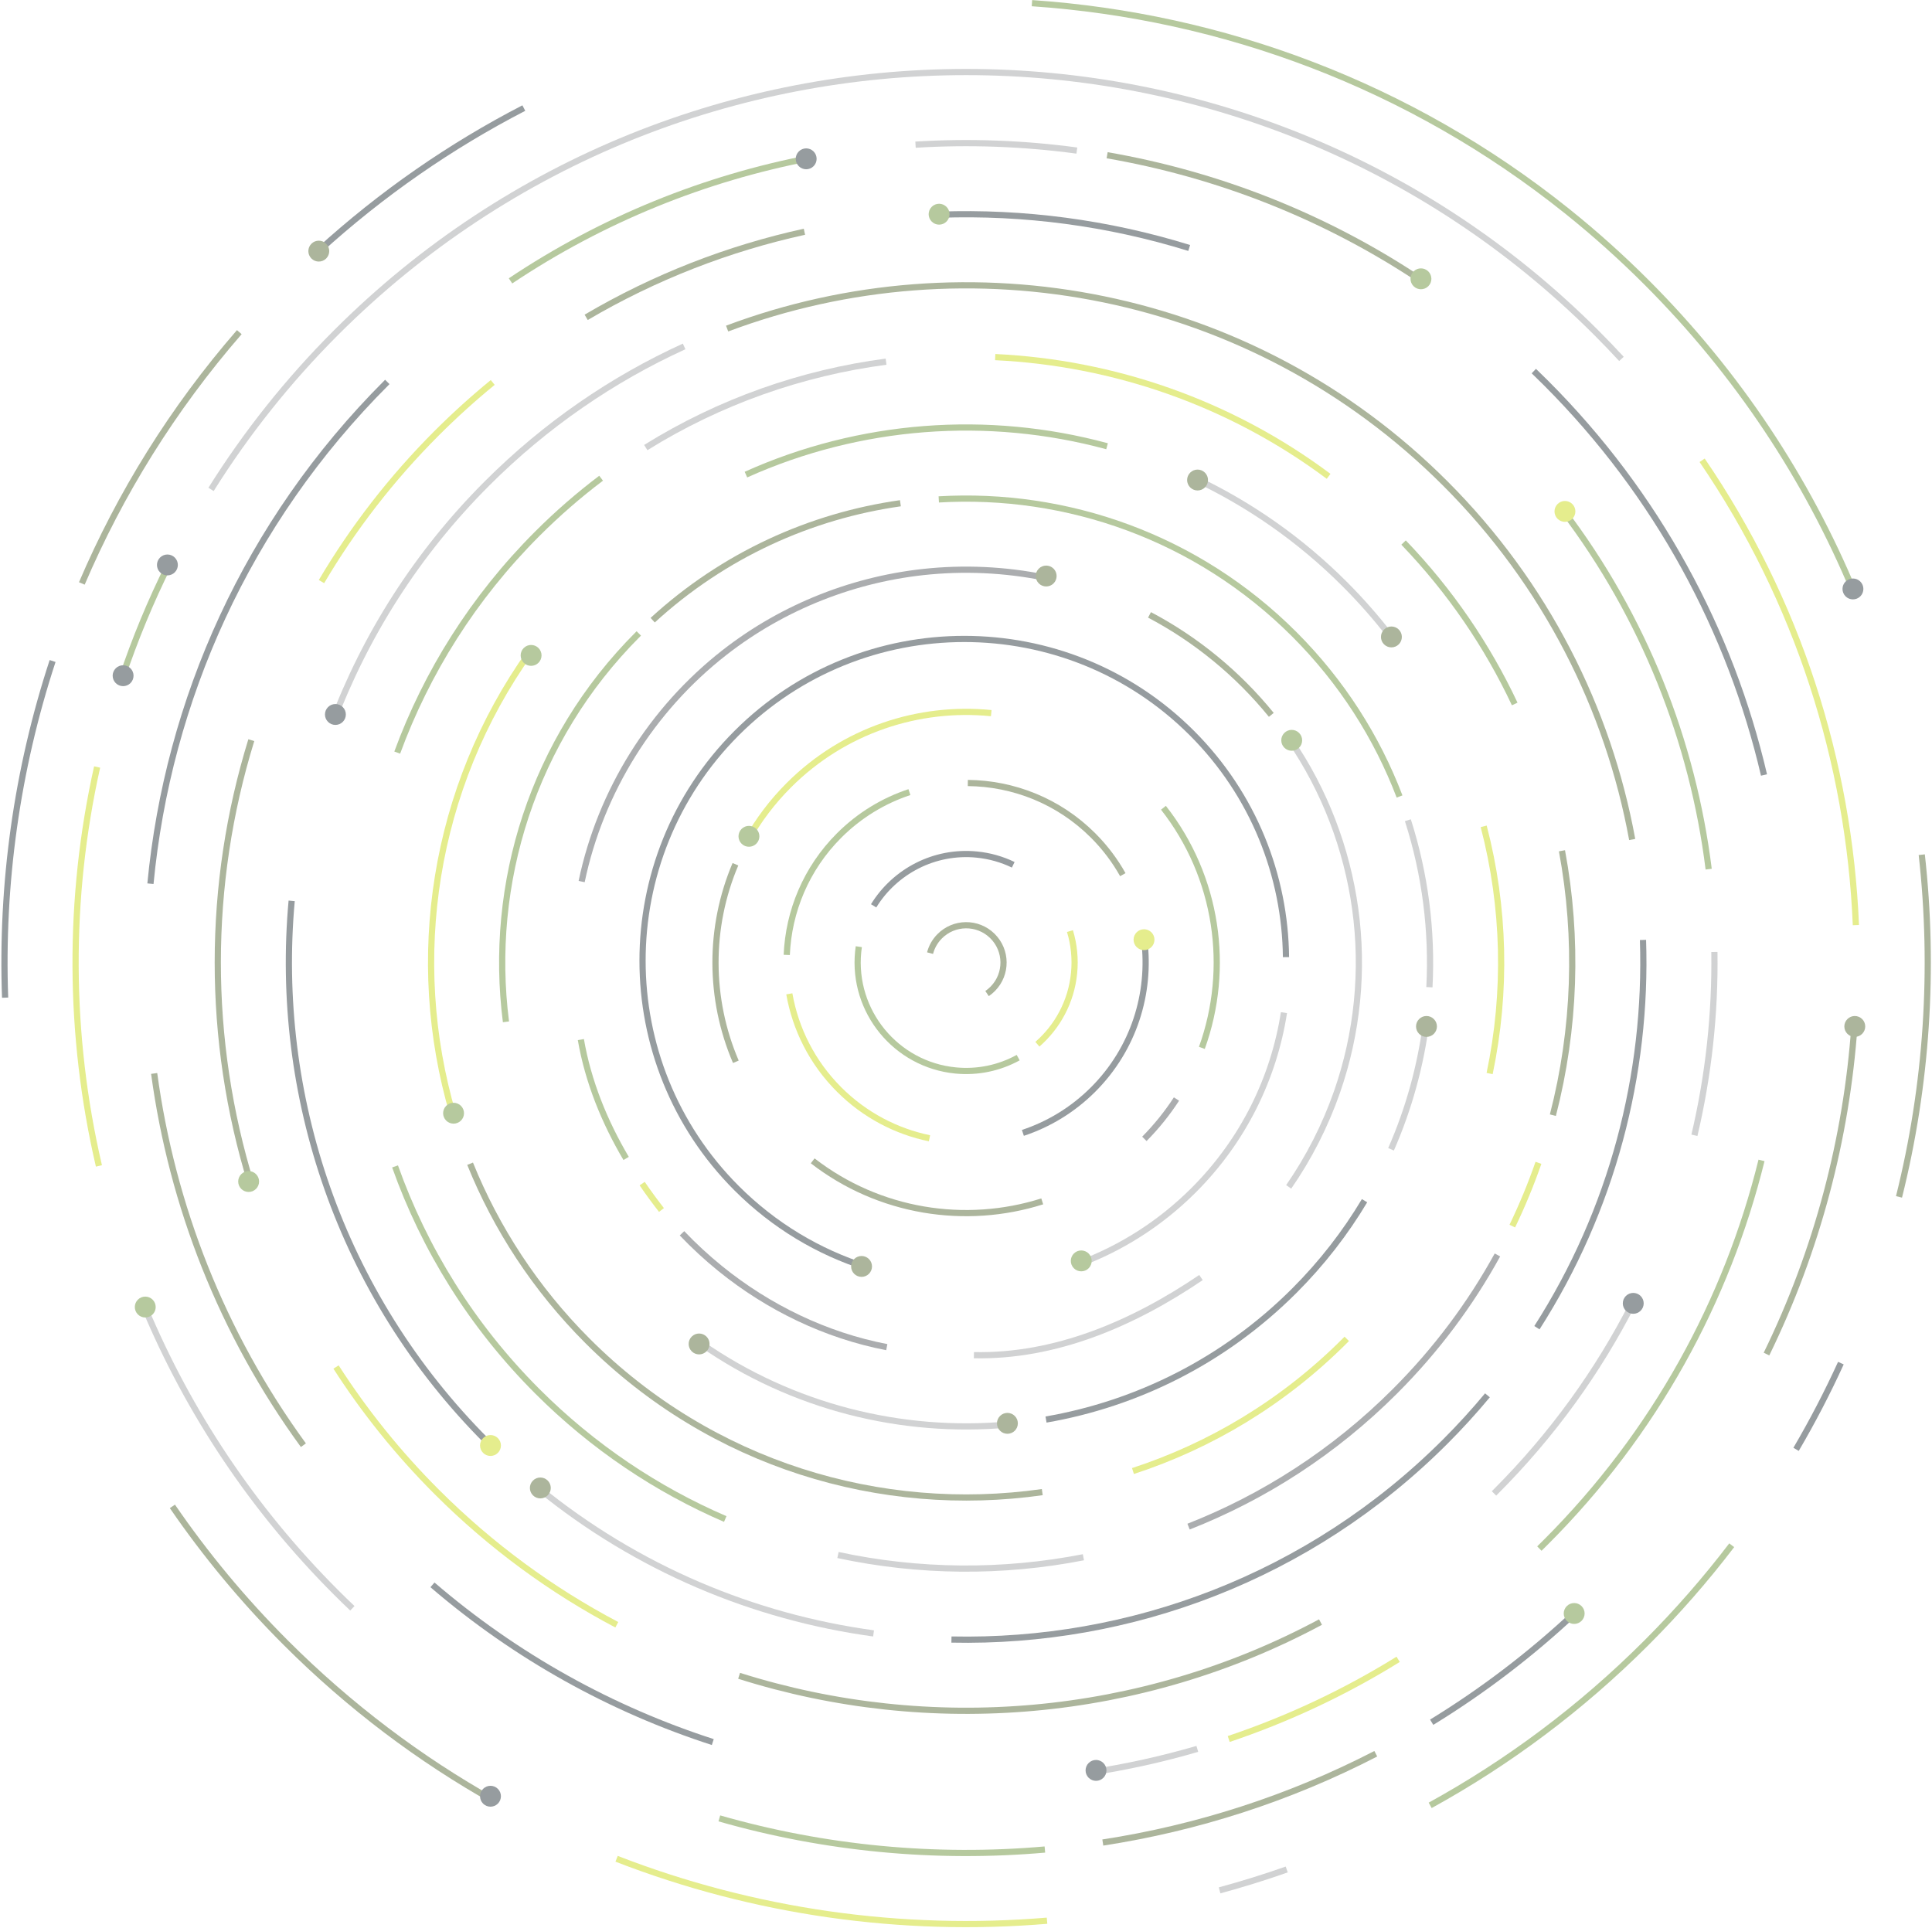 <?xml version="1.0" encoding="UTF-8"?>
<svg width="1089px" height="1087px" viewBox="0 0 1089 1087" version="1.1" xmlns="http://www.w3.org/2000/svg" xmlns:xlink="http://www.w3.org/1999/xlink">
    <title>orbitals</title>
    <g id="Page-1" stroke="none" stroke-width="1" fill="none" fill-rule="evenodd" opacity="0.447">
        <g id="Our-Team" transform="translate(-147, -104)">
            <g id="Group" transform="translate(144.766, 102.709)">
                <g id="orbitals" transform="translate(545.243, 542.3) rotate(-135) translate(-545.243, -542.3) ">
                    <g id="Group-239" transform="translate(0, -0.736)">
                        <path d="M912.054,145.992 C958.952,189.61 998.139,241.415 1027.316,299.106" id="Stroke-1" stroke="#152128" stroke-width="3.49"></path>
                        <path d="M1046.584,341.684 C1067.037,392.653 1079.967,447.422 1083.989,504.608" id="Stroke-3" stroke="#455A21" stroke-width="3.49"></path>
                        <path d="M1084.74,568.615 C1082.496,616.741 1073.947,663.248 1059.905,707.326" id="Stroke-5" stroke="#152128" stroke-width="3.49"></path>
                        <path d="M899.197,951.663 C818.117,1022.423 715.864,1069.502 603.331,1082.005 L602.261,1082.123 C582.807,1084.247 563.046,1085.336 543.035,1085.336 C470.122,1085.336 400.524,1070.872 336.959,1044.661" id="Stroke-7" stroke="#5C8727" stroke-width="3.49"></path>
                        <path d="M205.122,966.901 C154.52,926.478 111.286,877.199 77.793,821.434" id="Stroke-9" stroke="#455A21" stroke-width="3.49"></path>
                        <path d="M34.694,732.002 C28.346,714.98 22.828,697.552 18.193,679.774" id="Stroke-11" stroke="#152128" stroke-width="3.49"></path>
                        <path d="M5.611,615.902 C2.396,592.064 0.736,567.74 0.736,543.035 C0.736,490.653 8.201,439.982 22.125,392.03" id="Stroke-13" stroke="#5C8727" stroke-width="3.49"></path>
                        <path d="M53.733,309.301 C59.461,297.362 65.611,285.663 72.165,274.224" id="Stroke-15" stroke="#989B9C" stroke-width="3.49"></path>
                        <path d="M128.848,193.347 C181.908,130.599 248.939,80.024 325.09,46.471" id="Stroke-17" stroke="#C4D600" stroke-width="3.49"></path>
                        <path d="M396.649,20.805 C443.23,7.73 492.333,0.735 543.036,0.735 C577.038,0.735 610.319,3.881 642.605,9.896" id="Stroke-19" stroke="#455A21" stroke-width="3.49"></path>
                        <path d="M807.6,116.318 C871.989,156.383 926.693,210.609 967.323,274.606" id="Stroke-21" stroke="#C4D600" stroke-width="3.49"></path>
                        <path d="M992.819,319.747 C1003.101,340.378 1012.006,361.809 1019.411,383.924" id="Stroke-23" stroke="#5C8727" stroke-width="3.49"></path>
                        <path d="M1032.565,430.66 C1040.859,466.801 1045.24,504.416 1045.24,543.035 C1045.24,819.951 819.951,1045.239 543.035,1045.239 C536.139,1045.239 529.275,1045.1 522.443,1044.824" id="Stroke-25" stroke="#989B9C" stroke-width="3.49"></path>
                        <path d="M449.866,1036.576 C355.871,1018.872 271.037,974.891 203.315,912.584" id="Stroke-27" stroke="#C4D600" stroke-width="3.49"></path>
                        <path d="M163.747,871.858 C121.934,823.693 89.123,767.514 67.955,705.965" id="Stroke-29" stroke="#455A21" stroke-width="3.49"></path>
                        <path d="M41.1,526.5 C42.225,491.935 46.858,458.243 54.654,425.769" id="Stroke-31" stroke="#152128" stroke-width="3.49"></path>
                        <path d="M64.371,390.931 C81.019,338.656 106.014,290.066 137.779,246.738" id="Stroke-33" stroke="#455A21" stroke-width="3.49"></path>
                        <path d="M158.077,220.86 C197.726,173.562 245.912,133.649 300.241,103.519" id="Stroke-35" stroke="#5C8727" stroke-width="3.49"></path>
                        <path d="M530.259,40.992 C534.506,40.886 538.763,40.832 543.036,40.832 C610.035,40.832 674.012,54.021 732.507,77.936" id="Stroke-37" stroke="#989B9C" stroke-width="3.49"></path>
                        <path d="M333.277,131.334 C386.333,104.193 445.293,87.01 507.674,82.267" id="Stroke-39" stroke="#152128" stroke-width="3.49"></path>
                        <path d="M614.779,86.489 C691.948,98.568 762.845,129.812 822.435,175.185" id="Stroke-41" stroke="#455A21" stroke-width="3.49"></path>
                        <path d="M899.553,249.34 C965.49,329.239 1005.144,431.594 1005.144,543.035 L1005.144,543.753" id="Stroke-43" stroke="#152128" stroke-width="3.49"></path>
                        <path d="M996.325,633.143 C984.147,694.514 959.777,751.549 925.854,801.611" id="Stroke-45" stroke="#5C8727" stroke-width="3.49"></path>
                        <path d="M889.191,848.858 C869.065,871.613 846.736,892.373 822.542,910.807" id="Stroke-47" stroke="#989B9C" stroke-width="3.49"></path>
                        <path d="M808.613,921.015 C757.157,957.277 698.002,983.308 634.127,996.129" id="Stroke-49" stroke="#455A21" stroke-width="3.49"></path>
                        <path d="M552.509,1005.048 C549.358,1005.111 546.201,1005.143 543.036,1005.143 C453.841,1005.143 370.468,979.743 299.769,935.792" id="Stroke-51" stroke="#152128" stroke-width="3.49"></path>
                        <path d="M147.135,781.173 C105.121,711.585 80.929,630.082 80.929,543.036 C80.929,541.326 80.937,539.616 80.955,537.91" id="Stroke-53" stroke="#5C8727" stroke-width="3.49"></path>
                        <path d="M93.092,437.472 C101.245,402.712 113.335,369.45 128.862,338.185" id="Stroke-55" stroke="#C4D600" stroke-width="3.49"></path>
                        <path d="M137.448,321.732 C147.433,303.505 158.612,286.02 170.877,269.385" id="Stroke-57" stroke="#989B9C" stroke-width="3.49"></path>
                        <path d="M739.557,169.637 C814.892,209.447 876.802,271.395 916.563,346.76" id="Stroke-59" stroke="#455A21" stroke-width="3.49"></path>
                        <path d="M951.801,437.935 C960.448,471.545 965.047,506.765 965.047,543.035 C965.047,557.385 964.328,571.57 962.922,585.555" id="Stroke-61" stroke="#C4D600" stroke-width="3.49"></path>
                        <path d="M951.638,648.766 C940.385,692.229 922.36,732.997 898.765,769.87" id="Stroke-63" stroke="#455A21" stroke-width="3.49"></path>
                        <path d="M851.665,830.573 C819.334,865.251 781.245,894.494 738.938,916.76" id="Stroke-65" stroke="#152128" stroke-width="3.49"></path>
                        <path d="M485.473,961.137 C410.355,950.847 341.468,920.713 284.292,876.209" id="Stroke-67" stroke="#5C8727" stroke-width="3.49"></path>
                        <path d="M248.988,845.465 C224.125,821.286 202.226,794.077 183.889,764.439" id="Stroke-69" stroke="#989B9C" stroke-width="3.49"></path>
                        <path d="M141.596,673.31 C128.244,632.264 121.024,588.477 121.024,543.035 C121.024,542.628 121.024,542.22 121.025,541.812" id="Stroke-71" stroke="#989B9C" stroke-width="3.49"></path>
                        <path d="M138.893,421.384 C172.043,311.46 248.916,220.305 349.199,168.231" id="Stroke-73" stroke="#455A21" stroke-width="3.49"></path>
                        <path d="M418.298,139.837 C457.736,127.611 499.632,121.024 543.036,121.024 C573.875,121.024 603.951,124.35 632.928,130.66" id="Stroke-75" stroke="#C4D600" stroke-width="3.49"></path>
                        <path d="M890.981,700.464 C830.895,832.739 697.532,924.951 543.035,924.951 C462.739,924.951 388.149,900.042 326.59,857.545" id="Stroke-77" stroke="#455A21" stroke-width="3.49"></path>
                        <path d="M282.25,821.81 C226.816,769.92 186.814,701.735 169.969,624.979" id="Stroke-79" stroke="#152128" stroke-width="3.49"></path>
                        <path d="M162.735,578.302 C161.665,566.688 161.119,554.925 161.119,543.035 C161.119,434.773 206.402,336.886 279.02,267.322" id="Stroke-81" stroke="#152128" stroke-width="3.49"></path>
                        <path d="M312.512,238.723 C366.817,197.485 432.452,170.426 503.847,163.116" id="Stroke-83" stroke="#989B9C" stroke-width="3.49"></path>
                        <path d="M538.127,161.152 C539.761,161.131 541.397,161.121 543.035,161.121 C660.817,161.121 766.317,214.714 836.429,298.793" id="Stroke-85" stroke="#152128" stroke-width="3.49"></path>
                        <path d="M891.011,385.676 C912.807,433.685 924.951,486.969 924.951,543.035 C924.951,589.851 916.485,634.724 901.002,676.207" id="Stroke-87" stroke="#989B9C" stroke-width="3.49"></path>
                        <path d="M536.075,884.785 C498.027,884.02 461.485,877.011 427.437,864.737" id="Stroke-89" stroke="#5C8727" stroke-width="3.49"></path>
                        <path d="M350.088,825.059 C308.708,796.659 273.863,759.399 248.312,716.037" id="Stroke-91" stroke="#455A21" stroke-width="3.49"></path>
                        <path d="M235.073,691.3 C229.497,679.763 224.549,667.866 220.275,655.656" id="Stroke-93" stroke="#C4D600" stroke-width="3.49"></path>
                        <path d="M214.702,638.232 C205.923,608.003 201.216,576.058 201.216,543.036 C201.216,494.654 211.321,448.587 229.529,406.837" id="Stroke-95" stroke="#42484C" stroke-width="3.49"></path>
                        <path d="M259.228,352.714 C285.2,314.111 318.833,281.07 357.928,255.788" id="Stroke-97" stroke="#989B9C" stroke-width="3.49"></path>
                        <path d="M417.214,225.206 C456.174,209.727 498.628,201.217 543.035,201.217 C595.368,201.217 644.99,213.037 689.375,234.151" id="Stroke-99" stroke="#5C8727" stroke-width="3.49"></path>
                        <path d="M853.454,399.961 C873.605,443.508 884.856,491.983 884.856,543.035 C884.856,559.17 883.731,575.046 881.559,590.593" id="Stroke-101" stroke="#5C8727" stroke-width="3.49"></path>
                        <path d="M875.977,620.611 C864.8,668.592 843.49,712.727 814.433,750.626" id="Stroke-103" stroke="#989B9C" stroke-width="3.49"></path>
                        <path d="M772.761,795.939 C723.534,840.695 661.235,871.312 592.348,881.309" id="Stroke-105" stroke="#C4D600" stroke-width="3.49"></path>
                        <path d="M687.158,278.012 C766.952,321.579 825.02,400.133 840.598,492.913" id="Stroke-107" stroke="#C4D600" stroke-width="3.49"></path>
                        <path d="M825.271,649.751 C800.32,715.526 752.998,770.386 692.644,804.989" id="Stroke-109" stroke="#5C8727" stroke-width="3.49"></path>
                        <path d="M644.959,827.044 C613.107,838.509 578.787,844.759 543.035,844.759 C530.093,844.759 517.338,843.94 504.822,842.35" id="Stroke-111" stroke="#989B9C" stroke-width="3.49"></path>
                        <path d="M391.029,803.599 C350.399,779.806 315.799,746.781 290.129,707.425" id="Stroke-113" stroke="#C4D600" stroke-width="3.49"></path>
                        <path d="M241.317,544.736 C241.314,544.169 241.313,543.603 241.313,543.036 C241.313,494.061 253.042,447.774 273.839,406.837" id="Stroke-115" stroke="#C4D600" stroke-width="3.49"></path>
                        <path d="M301.585,362.287 C356.675,288.884 444.404,241.312 543.035,241.312 C584.692,241.312 624.403,249.799 660.532,265.13" id="Stroke-117" stroke="#455A21" stroke-width="3.49"></path>
                        <path d="M335.966,702.776 C320.811,683.178 308.373,661.377 299.221,637.945" id="Stroke-119" stroke="#989B9C" stroke-width="3.49"></path>
                        <path d="M289.29,606.893 C284.143,586.449 281.41,565.056 281.41,543.036 C281.41,487.132 299.033,435.269 329.016,392.707" id="Stroke-121" stroke="#152128" stroke-width="3.49"></path>
                        <path d="M342.17,375.575 C380.786,329.333 435.037,296.577 496.719,285.514" id="Stroke-123" stroke="#989B9C" stroke-width="3.49"></path>
                        <path d="M702.797,335.982 C764.721,383.873 804.663,458.878 804.663,543.035 L804.663,543.746" id="Stroke-125" stroke="#5C8727" stroke-width="3.49"></path>
                        <path d="M804.413,554.559 C802.045,608.925 783.007,659.039 752.296,699.903" id="Stroke-127" stroke="#455A21" stroke-width="3.49"></path>
                        <path d="M738.532,716.727 C690.574,770.645 620.704,804.663 543.035,804.663 C505.102,804.663 469.027,796.547 436.458,781.963" id="Stroke-129" stroke="#5C8727" stroke-width="3.49"></path>
                        <path d="M423.684,775.819 C395.215,761.165 369.768,741.439 348.539,717.843" id="Stroke-131" stroke="#989B9C" stroke-width="3.49"></path>
                        <path d="M600.446,329.427 C623.713,335.403 646.178,344.884 665.867,358.757" id="Stroke-133" stroke="#5C8727" stroke-width="3.49"></path>
                        <path d="M565.817,322.96 C571.914,323.714 577.987,324.647 584.023,325.786" id="Stroke-135" stroke="#C4D600" stroke-width="3.49"></path>
                        <path d="M421.34,358.092 C450.321,338.481 484.24,326.686 518.985,323.033 C528.733,322.008 538.548,321.618 548.347,321.857" id="Stroke-137" stroke="#42484C" stroke-width="3.49"></path>
                        <path d="M323.857,511.078 C332.591,465.572 350.251,421.422 383.417,389.613" id="Stroke-139" stroke="#989B9C" stroke-width="3.49"></path>
                        <path d="M502.532,760.847 C468.803,754.562 436.708,740.216 409.364,719.517 C381.47,698.404 358.813,670.758 343.614,639.248 C334.894,621.171 328.621,601.919 325.042,582.171" id="Stroke-141" stroke="#989B9C" stroke-width="3.49"></path>
                        <path d="M608.509,754.693 C580.025,763.516 549.764,766.452 520.109,763.389" id="Stroke-143" stroke="#455A21" stroke-width="3.49"></path>
                        <path d="M728.542,422.059 C757.029,465.595 769.255,518.618 762.905,570.245 C757.746,612.186 740.314,652.194 713.27,684.65 C698.406,702.485 680.757,717.98 661.135,730.393" id="Stroke-145" stroke="#42484C" stroke-width="3.49"></path>
                        <path d="M461.417,381.769 C486.326,368.884 514.583,361.6 544.507,361.6 C644.552,361.6 725.943,442.993 725.943,543.036 C725.943,643.078 644.552,724.472 544.507,724.472 C495.2,724.472 450.423,704.701 417.69,672.67" id="Stroke-147" stroke="#152128" stroke-width="3.49"></path>
                        <path d="M396.371,649.734 C374.511,619.77 361.601,582.882 361.601,543.035 C361.601,516.204 367.456,490.714 377.954,467.777" id="Stroke-149" stroke="#989B9C" stroke-width="3.49"></path>
                        <path d="M595.244,411.689 C631.065,425.977 659.717,454.516 674.155,490.261" id="Stroke-151" stroke="#455A21" stroke-width="3.49"></path>
                        <path d="M404.777,572.459 C402.809,563.201 401.75,553.61 401.698,543.787" id="Stroke-153" stroke="#42484C" stroke-width="3.49"></path>
                        <path d="M417.486,478.158 C438.418,437.815 478.229,408.776 525.142,402.825" id="Stroke-155" stroke="#455A21" stroke-width="3.49"></path>
                        <path d="M526.071,683.362 C476.856,677.449 435.34,646.144 415.042,602.969" id="Stroke-157" stroke="#5C8727" stroke-width="3.49"></path>
                        <path d="M679.102,504.732 C682.536,516.919 684.375,529.766 684.375,543.036 C684.375,587.088 664.116,626.499 632.427,652.439" id="Stroke-159" stroke="#C4D600" stroke-width="3.49"></path>
                        <path d="M613.911,615.266 C595.635,633.202 570.604,644.278 543.035,644.278 C533.533,644.278 524.331,642.962 515.603,640.502" id="Stroke-161" stroke="#455A21" stroke-width="3.49"></path>
                        <path d="M617.55,474.565 C634.137,492.602 644.278,516.657 644.278,543.035 C644.278,559.317 640.415,574.713 633.557,588.356" id="Stroke-163" stroke="#5C8727" stroke-width="3.49"></path>
                        <path d="M487.578,458.369 C503.518,447.892 522.577,441.794 543.036,441.794 C564.585,441.794 584.585,448.56 601.018,460.083" id="Stroke-165" stroke="#C4D600" stroke-width="3.49"></path>
                        <path d="M481.058,623.04 C457.182,604.502 441.793,575.533 441.793,543.036 C441.793,526.767 445.65,511.381 452.499,497.746" id="Stroke-167" stroke="#152128" stroke-width="3.49"></path>
                        <path d="M602.489,528.763 C607.747,550.819 600.496,574.985 581.821,590.308 C576.114,594.991 569.805,598.465 563.209,600.763" id="Stroke-169" stroke="#152128" stroke-width="3.49"></path>
                        <path d="M484.369,525.869 C487.695,514.441 494.375,503.867 504.251,495.763 C530.317,474.378 568.922,478.185 590.307,504.251 C590.934,505.015 591.539,505.789 592.123,506.573" id="Stroke-171" stroke="#5C8727" stroke-width="3.49"></path>
                        <path d="M514.18,596.946 C507.297,593.274 501.012,588.218 495.762,581.82 C485.489,569.297 481.03,553.88 482.06,538.869" id="Stroke-173" stroke="#C4D600" stroke-width="3.49"></path>
                        <path d="M522.319,539.001 C522.051,540.374 521.92,541.794 521.933,543.248 C522.049,554.872 531.568,564.203 543.194,564.085 C554.818,563.969 564.149,554.451 564.032,542.826 C563.994,539.021 562.949,535.464 561.154,532.402" id="Stroke-175" stroke="#455A21" stroke-width="3.49"></path>
                        <path d="M175.125,272.787 C175.125,276.037 172.49,278.673 169.238,278.673 C165.987,278.673 163.352,276.037 163.352,272.787 C163.352,269.536 165.987,266.9 169.238,266.9 C172.49,266.9 175.125,269.536 175.125,272.787" id="Fill-177" fill="#152128"></path>
                        <path d="M47.092,525.909 C47.092,529.16 44.458,531.796 41.205,531.796 C37.954,531.796 35.319,529.16 35.319,525.909 C35.319,522.658 37.954,520.022 41.205,520.022 C44.458,520.022 47.092,522.658 47.092,525.909" id="Fill-179" fill="#5C8727"></path>
                        <path d="M406.172,21.136 C406.172,24.387 403.538,27.022 400.286,27.022 C397.035,27.022 394.399,24.387 394.399,21.136 C394.399,17.885 397.035,15.249 400.286,15.249 C403.538,15.249 406.172,17.885 406.172,21.136" id="Fill-181" fill="#152128"></path>
                        <path d="M738.763,78.53 C738.763,81.781 736.129,84.416 732.877,84.416 C729.626,84.416 726.99,81.781 726.99,78.53 C726.99,75.279 729.626,72.643 732.877,72.643 C736.129,72.643 738.763,75.279 738.763,78.53" id="Fill-183" fill="#5C8727"></path>
                        <path d="M999.244,321.351 C999.244,324.602 996.61,327.237 993.358,327.237 C990.107,327.237 987.471,324.602 987.471,321.351 C987.471,318.1 990.107,315.464 993.358,315.464 C996.61,315.464 999.244,318.1 999.244,321.351" id="Fill-185" fill="#152128"></path>
                        <path d="M1025.734,383.16 C1025.734,386.411 1023.1,389.046 1019.847,389.046 C1016.596,389.046 1013.961,386.411 1013.961,383.16 C1013.961,379.909 1016.596,377.273 1019.847,377.273 C1023.1,377.273 1025.734,379.909 1025.734,383.16" id="Fill-187" fill="#152128"></path>
                        <path d="M1090.486,568.587 C1090.486,571.837 1087.852,574.473 1084.599,574.473 C1081.349,574.473 1078.713,571.837 1078.713,568.587 C1078.713,565.336 1081.349,562.7 1084.599,562.7 C1087.852,562.7 1090.486,565.336 1090.486,568.587" id="Fill-189" fill="#455A21"></path>
                        <path d="M899.173,390.518 C899.173,393.769 896.538,396.405 893.286,396.405 C890.035,396.405 887.399,393.769 887.399,390.518 C887.399,387.267 890.035,384.631 893.286,384.631 C896.538,384.631 899.173,387.267 899.173,390.518" id="Fill-191" fill="#152128"></path>
                        <path d="M933.02,799.634 C933.02,802.885 930.386,805.521 927.134,805.521 C923.883,805.521 921.247,802.885 921.247,799.634 C921.247,796.384 923.883,793.748 927.134,793.748 C930.386,793.748 933.02,796.384 933.02,799.634" id="Fill-193" fill="#152128"></path>
                        <path d="M857.967,830.539 C857.967,833.79 855.332,836.425 852.08,836.425 C848.829,836.425 846.193,833.79 846.193,830.539 C846.193,827.288 848.829,824.652 852.08,824.652 C855.332,824.652 857.967,827.288 857.967,830.539" id="Fill-195" fill="#5C8727"></path>
                        <path d="M640.163,996.834 C640.163,1000.085 637.529,1002.721 634.277,1002.721 C631.026,1002.721 628.39,1000.085 628.39,996.834 C628.39,993.584 631.026,990.948 634.277,990.948 C637.529,990.948 640.163,993.584 640.163,996.834" id="Fill-197" fill="#5C8727"></path>
                        <path d="M490.056,961.515 C490.056,964.766 487.422,967.402 484.169,967.402 C480.919,967.402 478.283,964.766 478.283,961.515 C478.283,958.264 480.919,955.628 484.169,955.628 C487.422,955.628 490.056,958.264 490.056,961.515" id="Fill-199" fill="#C4D600"></path>
                        <path d="M344.363,1045.399 C344.363,1048.649 341.729,1051.285 338.477,1051.285 C335.226,1051.285 332.59,1048.649 332.59,1045.399 C332.59,1042.148 335.226,1039.512 338.477,1039.512 C341.729,1039.512 344.363,1042.148 344.363,1045.399" id="Fill-201" fill="#152128"></path>
                        <path d="M169.238,871.745 C169.238,874.996 166.604,877.631 163.352,877.631 C160.101,877.631 157.465,874.996 157.465,871.745 C157.465,868.494 160.101,865.858 163.352,865.858 C166.604,865.858 169.238,868.494 169.238,871.745" id="Fill-203" fill="#455A21"></path>
                        <path d="M747.593,169.772 C747.593,173.023 744.959,175.658 741.707,175.658 C738.456,175.658 735.82,173.023 735.82,169.772 C735.82,166.521 738.456,163.885 741.707,163.885 C744.959,163.885 747.593,166.521 747.593,169.772" id="Fill-205" fill="#5C8727"></path>
                        <path d="M509.187,842.312 C509.187,845.563 506.553,848.199 503.301,848.199 C500.05,848.199 497.414,845.563 497.414,842.312 C497.414,839.061 500.05,836.425 503.301,836.425 C506.553,836.425 509.187,839.061 509.187,842.312" id="Fill-207" fill="#455A21"></path>
                        <path d="M648.993,827.596 C648.993,830.846 646.359,833.482 643.107,833.482 C639.856,833.482 637.22,830.846 637.22,827.596 C637.22,824.345 639.856,821.709 643.107,821.709 C646.359,821.709 648.993,824.345 648.993,827.596" id="Fill-209" fill="#455A21"></path>
                        <path d="M147.163,673.073 C147.163,676.324 144.529,678.96 141.277,678.96 C138.026,678.96 135.39,676.324 135.39,673.073 C135.39,669.822 138.026,667.187 141.277,667.187 C144.529,667.187 147.163,669.822 147.163,673.073" id="Fill-211" fill="#152128"></path>
                        <path d="M509.187,163.885 C509.187,167.136 506.553,169.772 503.301,169.772 C500.05,169.772 497.414,167.136 497.414,163.885 C497.414,160.634 500.05,157.999 503.301,157.999 C506.553,157.999 509.187,160.634 509.187,163.885" id="Fill-213" fill="#455A21"></path>
                        <path d="M545.978,160.942 C545.978,164.193 543.344,166.828 540.092,166.828 C536.841,166.828 534.205,164.193 534.205,160.942 C534.205,157.691 536.841,155.055 540.092,155.055 C543.344,155.055 545.978,157.691 545.978,160.942" id="Fill-215" fill="#C4D600"></path>
                        <path d="M693.143,278.673 C693.143,281.924 690.508,284.56 687.256,284.56 C684.005,284.56 681.369,281.924 681.369,278.673 C681.369,275.422 684.005,272.787 687.256,272.787 C690.508,272.787 693.143,275.422 693.143,278.673" id="Fill-217" fill="#5C8727"></path>
                        <path d="M844.722,492.061 C844.722,495.312 842.088,497.948 838.835,497.948 C835.584,497.948 832.949,495.312 832.949,492.061 C832.949,488.81 835.584,486.175 838.835,486.175 C842.088,486.175 844.722,488.81 844.722,492.061" id="Fill-219" fill="#5C8727"></path>
                        <path d="M671.068,728.996 C671.068,732.246 668.434,734.882 665.181,734.882 C661.93,734.882 659.295,732.246 659.295,728.996 C659.295,725.745 661.93,723.109 665.181,723.109 C668.434,723.109 671.068,725.745 671.068,728.996" id="Fill-221" fill="#455A21"></path>
                        <path d="M507.716,761.372 C507.716,764.623 505.081,767.258 501.829,767.258 C498.578,767.258 495.943,764.623 495.943,761.372 C495.943,758.121 498.578,755.485 501.829,755.485 C505.081,755.485 507.716,758.121 507.716,761.372" id="Fill-223" fill="#5C8727"></path>
                        <path d="M348.778,375.802 C348.778,379.052 346.144,381.688 342.892,381.688 C339.641,381.688 337.005,379.052 337.005,375.802 C337.005,372.551 339.641,369.915 342.892,369.915 C346.144,369.915 348.778,372.551 348.778,375.802" id="Fill-225" fill="#455A21"></path>
                        <path d="M469.453,380.216 C469.453,383.467 466.819,386.103 463.566,386.103 C460.316,386.103 457.68,383.467 457.68,380.216 C457.68,376.966 460.316,374.33 463.566,374.33 C466.819,374.33 469.453,376.966 469.453,380.216" id="Fill-227" fill="#455A21"></path>
                        <path d="M384.098,469.987 C384.098,473.237 381.464,475.873 378.211,475.873 C374.96,475.873 372.325,473.237 372.325,469.987 C372.325,466.736 374.96,464.1 378.211,464.1 C381.464,464.1 384.098,466.736 384.098,469.987" id="Fill-229" fill="#5C8727"></path>
                        <path d="M685.784,506.778 C685.784,510.029 683.15,512.664 679.898,512.664 C676.647,512.664 674.011,510.029 674.011,506.778 C674.011,503.527 676.647,500.891 679.898,500.891 C683.15,500.891 685.784,503.527 685.784,506.778" id="Fill-231" fill="#5C8727"></path>
                        <path d="M487.113,623.037 C487.113,626.288 484.478,628.924 481.226,628.924 C477.975,628.924 475.34,626.288 475.34,623.037 C475.34,619.787 477.975,617.151 481.226,617.151 C484.478,617.151 487.113,619.787 487.113,623.037" id="Fill-233" fill="#C4D600"></path>
                        <path d="M339.949,701.034 C339.949,704.285 337.314,706.921 334.062,706.921 C330.811,706.921 328.175,704.285 328.175,701.034 C328.175,697.784 330.811,695.148 334.062,695.148 C337.314,695.148 339.949,697.784 339.949,701.034" id="Fill-235" fill="#455A21"></path>
                        <path d="M503.301,284.56 C503.301,287.811 500.667,290.446 497.414,290.446 C494.163,290.446 491.528,287.811 491.528,284.56 C491.528,281.309 494.163,278.673 497.414,278.673 C500.667,278.673 503.301,281.309 503.301,284.56" id="Fill-237" fill="#455A21"></path>
                    </g>
                </g>
            </g>
        </g>
    </g>
</svg>
